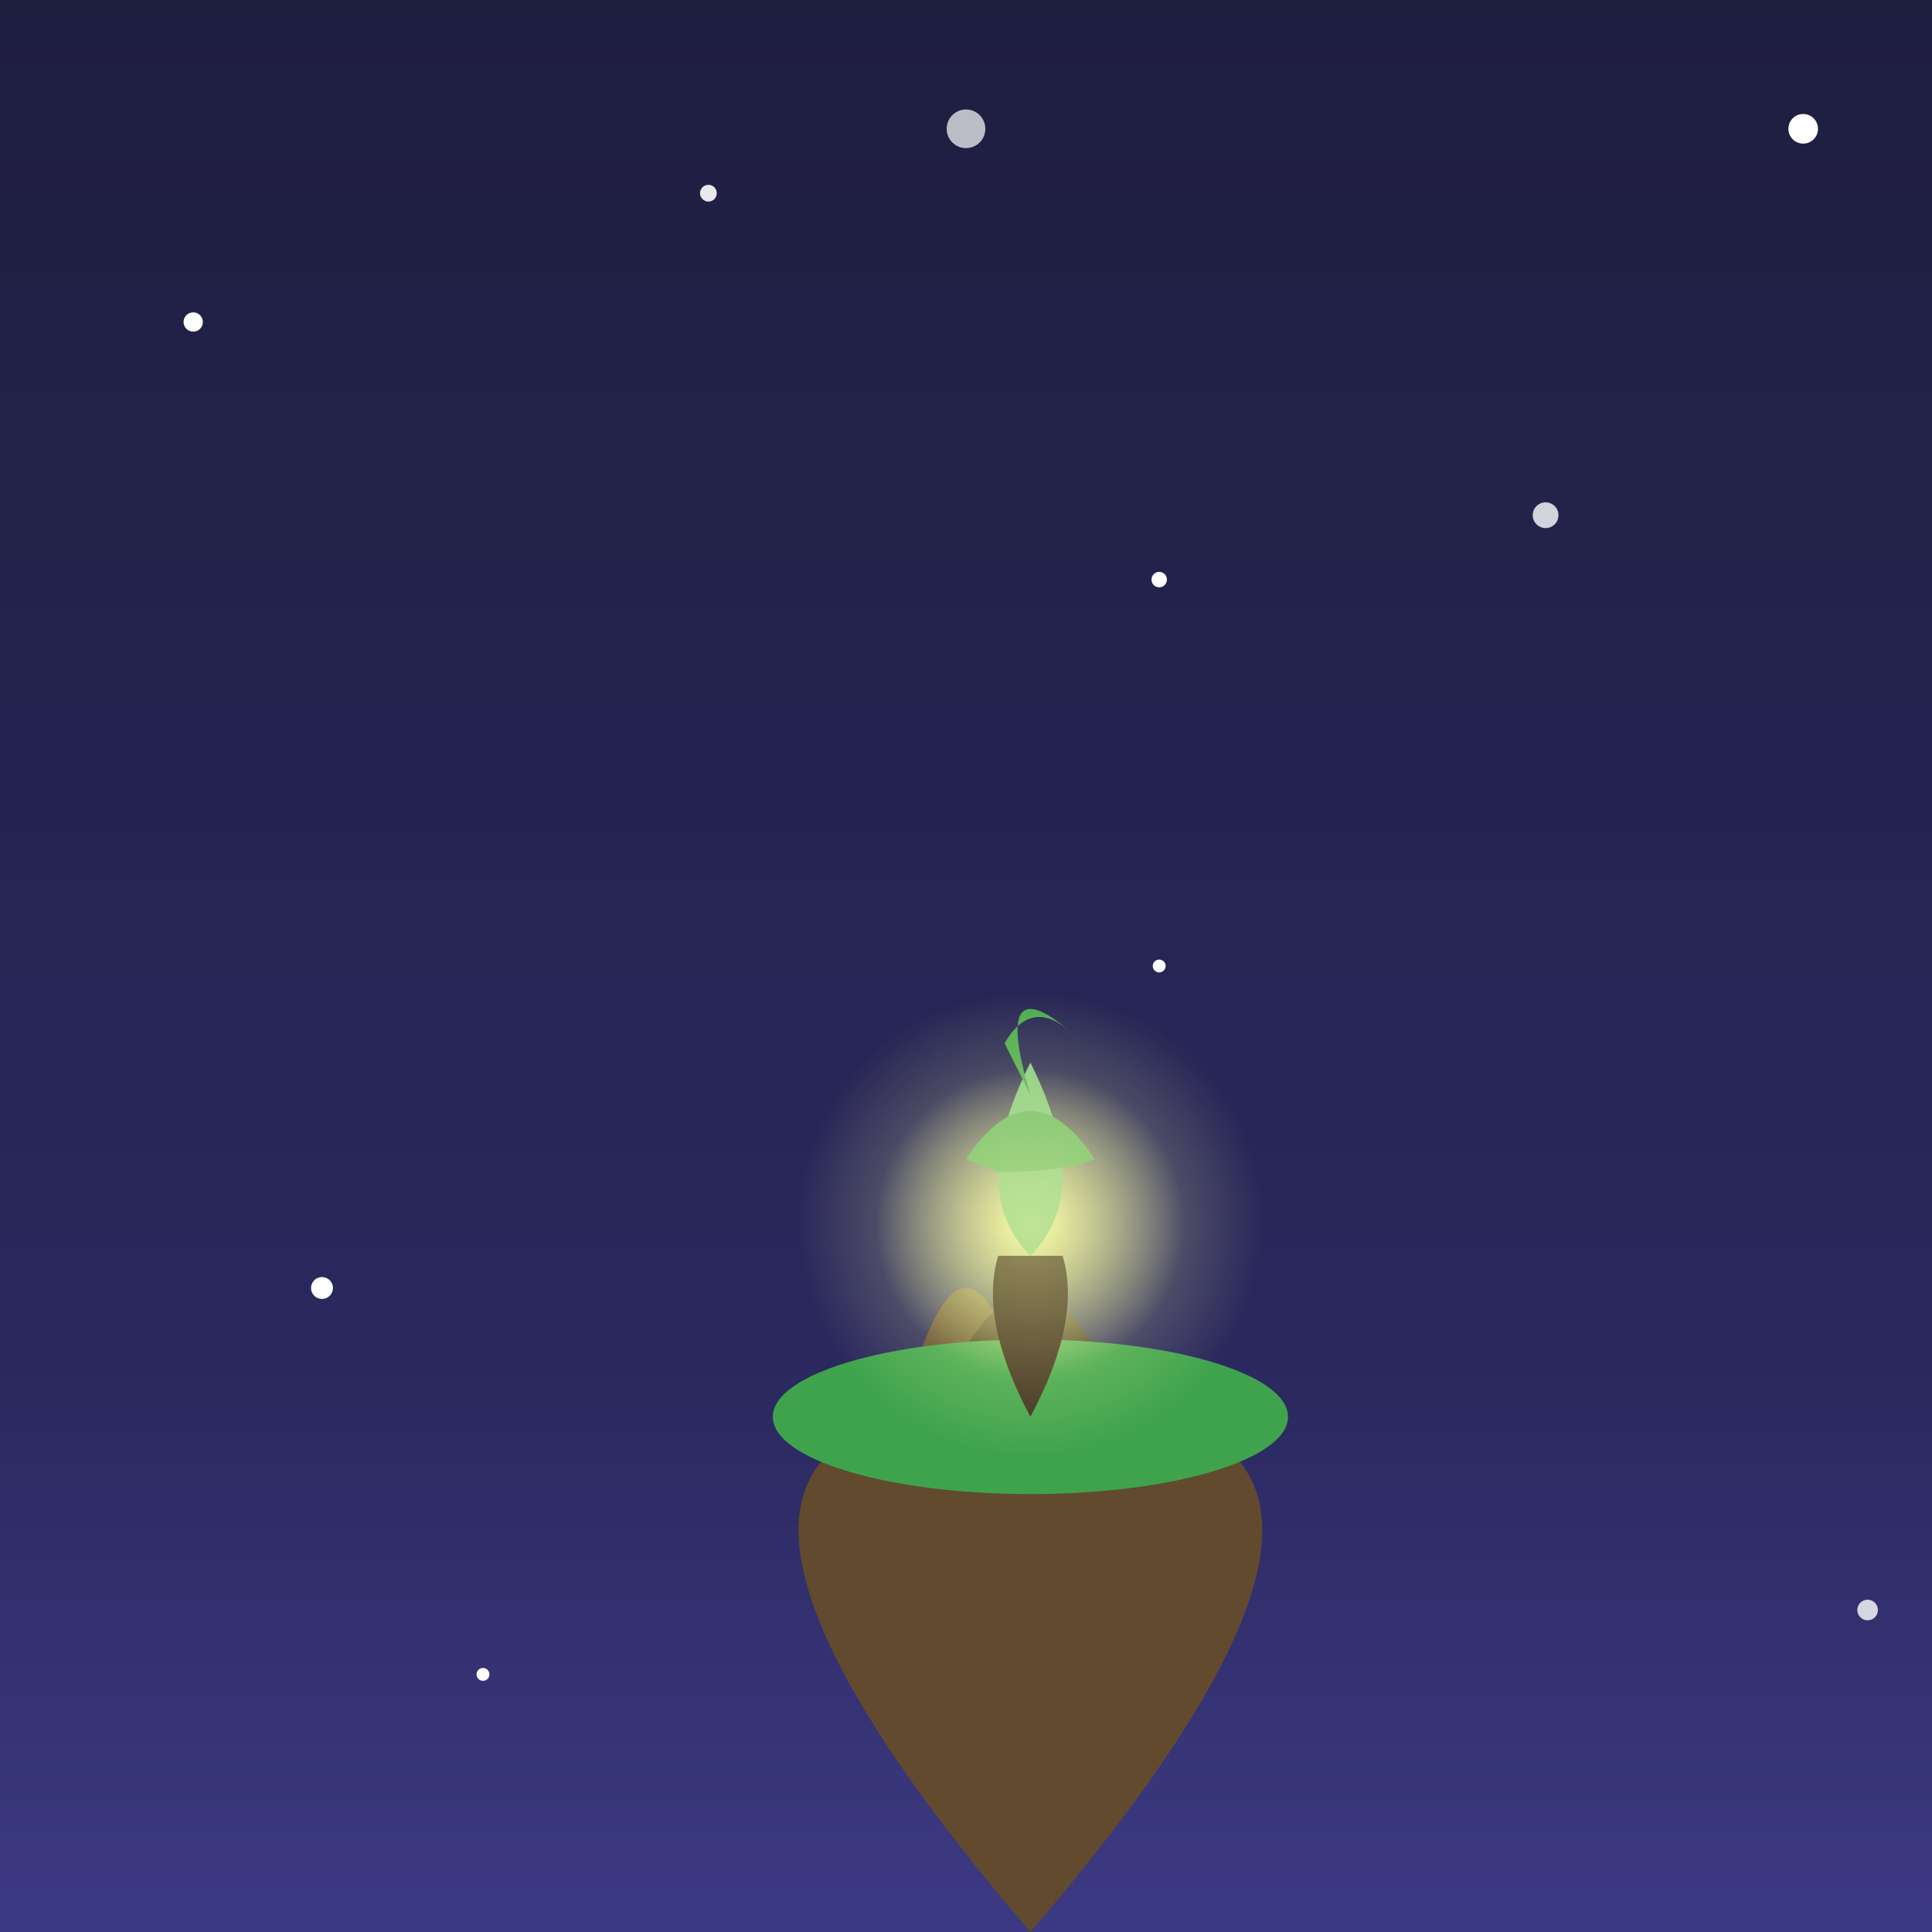 <svg viewBox="0 0 300 300" xmlns="http://www.w3.org/2000/svg">
  <rect x="0" y="0" width="300" height="300" fill="#808080" stroke="none"/>
  <!-- Background sky gradient -->
  <defs>
    <linearGradient id="skyGradient" x1="0" y1="0" x2="0" y2="1">
      <stop offset="0%" stop-color="#1e1e3f" />
      <stop offset="70%" stop-color="#2a285d" />
      <stop offset="100%" stop-color="#3d3a85" />
    </linearGradient>
    <radialGradient id="glowGradient" cx="50%" cy="50%" r="50%">
      <stop offset="0%" stop-color="rgba(250, 255, 165, 1)" />
      <stop offset="80%" stop-color="rgba(250, 255, 165, 0)" />
    </radialGradient>
  </defs>

  <rect width="300" height="300" fill="url(#skyGradient)" />

  <!-- Stars -->
  <circle cx="30" cy="50" r="1.5" fill="#FFFFFF" />
  <circle cx="240" cy="80" r="2" fill="#FFFFFF" opacity="0.8" />
  <circle cx="180" cy="150" r="1" fill="#FFFFFF" />
  <circle cx="110" cy="30" r="1.3" fill="#FFFFFF" opacity="0.9" />
  <circle cx="50" cy="200" r="1.7" fill="#FFFFFF" />
  <circle cx="280" cy="20" r="2.3" fill="#FFFFFF" />
  <circle cx="75" cy="260" r="1" fill="#FFFFFF" />
  <circle cx="150" cy="20" r="3" fill="#FFFFFF" opacity="0.7" />
  <circle cx="290" cy="250" r="1.6" fill="#FFFFFF" opacity="0.8" />
  <circle cx="180" cy="90" r="1.2" fill="#FFFFFF" />

  <!-- Floating Island -->
  <path d="M160 220 Q150 180, 140 220 Q100 230, 160 300 Q220 230, 180 220 Z" fill="#624A2E" />
  <path d="M144 222 Q160 180, 176 222 Q160 220, 144 222 Z" fill="#3D2C1E" />

  <!-- Grass on Island -->
  <ellipse cx="160" cy="220" rx="40" ry="12" fill="#3FA34D" />

  <!-- Glowing Tree -->
  <circle cx="160" cy="190" r="30" fill="url(#glowGradient)" />
  <path d="M155 195 Q152 205, 160 220 Q168 205, 165 195 Z" fill="#3D2C1E" />
  <path d="M160 195 Q150 185, 160 165 Q170 185, 160 195 Z" fill="#85C985" />
  <path d="M150 180 Q160 165, 170 180 Q165 182, 155 182 Z" fill="#68B868" />
  <path d="M160 170 Q154 150, 166 160 Q160 155, 156 162 Z" fill="#4CAB4F" />

  <!-- Tree Glow Enhancement -->
  <circle cx="160" cy="190" r="45" fill="url(#glowGradient)" opacity="0.5" />

</svg>